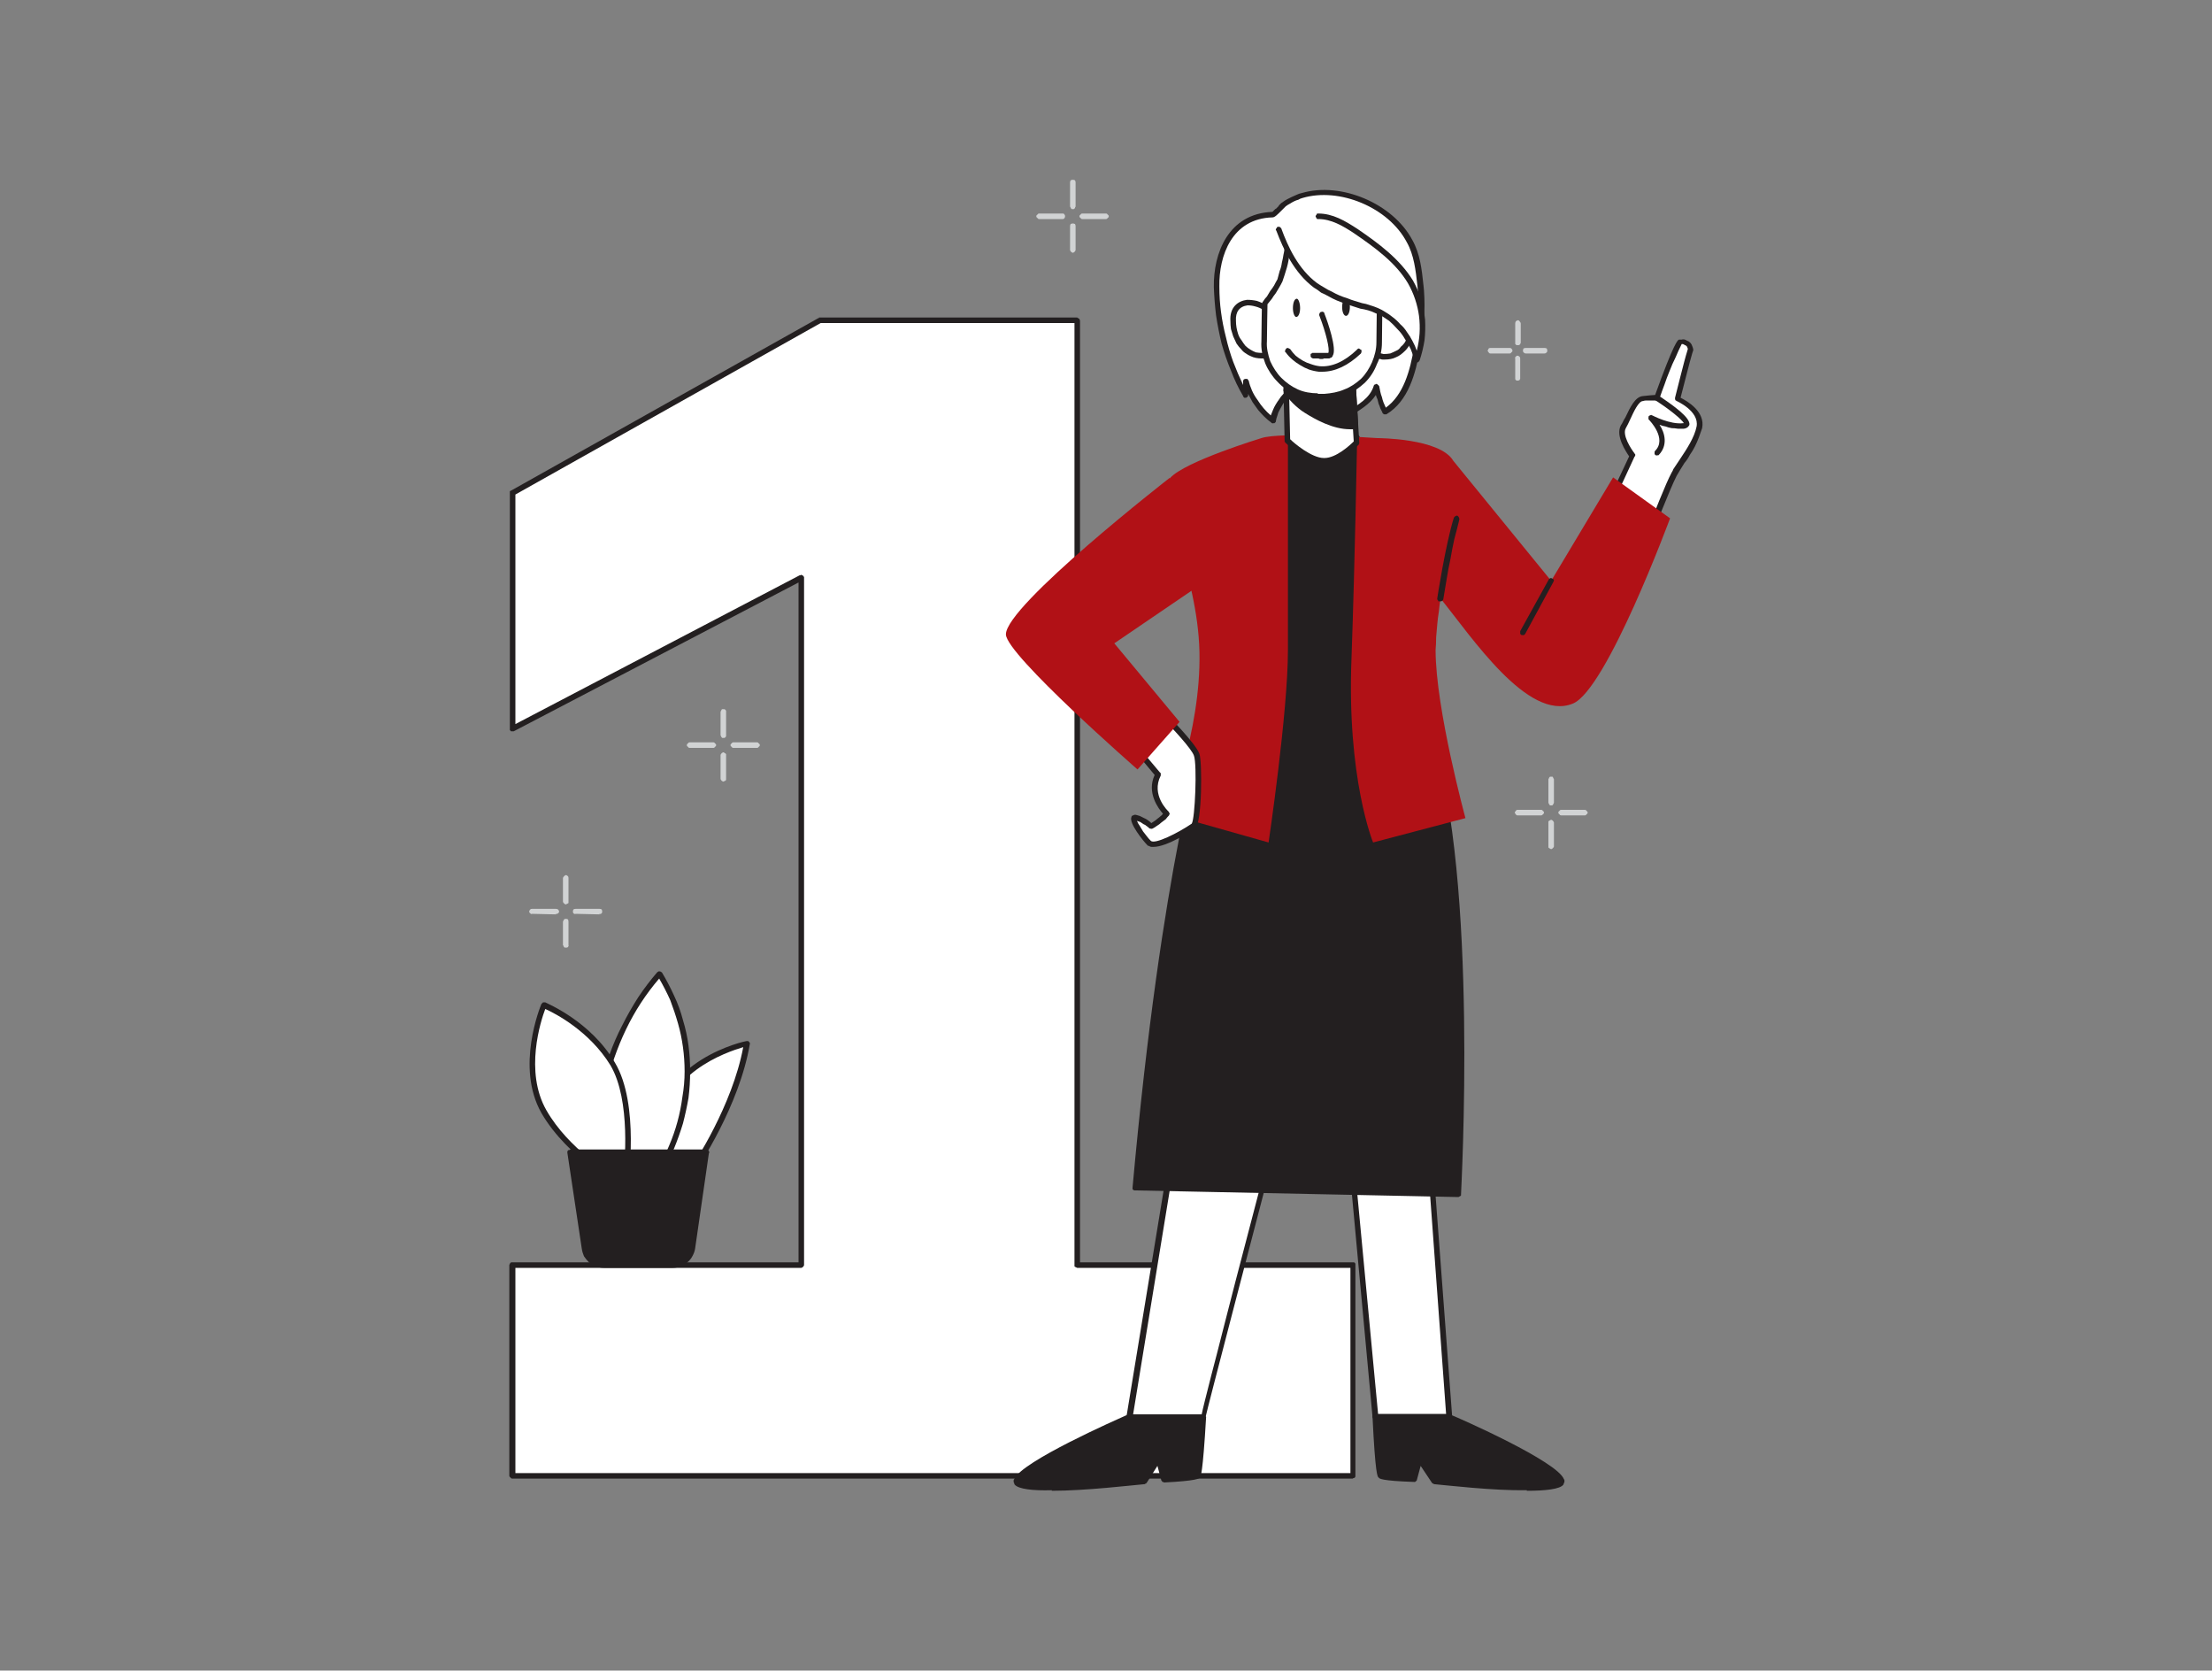 <svg version="1.2" xmlns="http://www.w3.org/2000/svg" width="400" height="302"><rect width="100%" height="100%" fill="#808080" stroke="none"/><style>.s0{fill:#fff}.s1{fill:#231f20}.s2{fill:#b11116}.s3{fill:#d1d3d4}</style><g id="_574_ranking_flatline"><path id="Layer" class="s0" d="M125.6 211s7.6-11.1 9.5-22.3c0 0-15.6 3.1-16.3 16.4-.9 16.4 6.8 5.9 6.8 5.9z"/><path fill-rule="evenodd" class="s1" d="M121.2 214.8h-.5q-.1-.1-.2-.1c-1.8-.7-2.5-3.8-2.2-9.6.8-13.6 16.5-16.9 16.7-16.9H135.3l.1.1.1.1q0 .1.1.1v.2c-1.9 11.3-9.5 22.5-9.6 22.6-.3.4-2.6 3.5-4.8 3.5zm13.2-25.5c-3 .9-14.5 4.7-15.1 15.8-.4 6.9.8 8.4 1.5 8.7 1.4.4 3.7-2.1 4.4-3 .2-.4 7.2-10.8 9.2-21.5z"/><path class="s0" d="M119.3 211.6q1.2-2 2.1-4.2.9-2.1 1.6-4.4.6-2.3.9-4.6.3-2.3.4-4.7 0-2.3-.4-4.6-.3-2.3-.9-4.6-.6-2.2-1.6-4.3-.9-2.1-2.1-4.1-1.9 2.1-3.5 4.5t-2.9 5q-1.3 2.5-2.2 5.2-.9 2.8-1.5 5.6c-2.2 12 2.4 20.8 6.2 18z"/><path fill-rule="evenodd" class="s1" d="M113.9 215.4h-.4q-.2 0-.4-.1l-.4-.2-.4-.2c-3.1-2-5.3-9.4-3.6-18.6q.6-2.9 1.5-5.6 1-2.8 2.3-5.3 1.3-2.6 2.9-5.1 1.6-2.4 3.5-4.6h.1q0-.1.1-.1H119.4l.1.1h.1q0 .1.1.1 1.2 2 2.2 4.2 1 2.1 1.6 4.4.7 2.3 1 4.6.3 2.3.3 4.7 0 2.4-.3 4.8-.4 2.3-1 4.6-.7 2.3-1.6 4.5-1 2.2-2.2 4.3h-.1v.1h-.1l-3.8 2.8q-.2.2-.4.3l-.4.2q-.3 0-.5.1h-.5zm5.3-38.5q-1.8 2.1-3.3 4.4-1.5 2.3-2.7 4.8-1.2 2.5-2.1 5.1-.9 2.6-1.4 5.2c-1.6 8.7.4 15.9 3.1 17.7q.3.2.6.3h.6q.3 0 .6-.1t.5-.3l3.8-2.7q1.2-2 2.1-4.2.9-2.1 1.5-4.3.6-2.2.9-4.5.4-2.3.4-4.6 0-2.2-.3-4.4t-.9-4.3q-.6-2.1-1.4-4.2-.9-2-2-3.9z"/><path class="s0" d="M113 214.4s2.2-14.6-2.2-22c-4.5-7.3-12.5-10.7-12.5-10.7s-4.7 11 0 19.3c4.8 8.3 14.7 13.4 14.7 13.4z"/><path fill-rule="evenodd" class="s1" d="M113 214.9h-.2v-.1c-.4-.2-10.1-5.3-14.9-13.6-4.7-8.3-.2-19.2 0-19.7l.1-.1.2-.2h.4c.3.2 8.2 3.4 12.6 10.9 4.5 7.5 2.4 21.8 2.3 22.4v.1q0 .1-.1.1v.1q-.1 0-.1.1H113zm-14.4-32.5c-.8 2.1-3.8 11.3.2 18.3s11.6 11.6 13.8 12.9c.4-3 1.5-14.7-2.2-21-3.8-6.2-10-9.4-11.8-10.2z"/><path class="s0" d="M194.8 228.7V57.9h-46.6L92.7 89.1v42.6l52.2-27.3v124.3H92.7v38.1h151.9v-38.1h-49.8z"/><path fill-rule="evenodd" class="s1" d="M244.6 267.3h-152q-.1 0-.2-.1l-.1-.1-.1-.1q-.1-.1-.1-.2v-38.1q0-.1.1-.2 0-.1.1-.2t.2-.1h51.9V105.3l-51.5 26.9h-.5l-.1-.1q0-.1-.1-.1V88.8q.1 0 .1-.1h.1L148 57.5h.1v-.1h46.7l.1.1q.1 0 .2.1.1 0 .1.1t.1.2v170.3h49.5q.1 0 .2.1t.1.2V266.9q0 .1-.1.2t-.2.1-.2.1zm-151.4-1h151v-37.1h-49.4q-.1 0-.2-.1-.1 0-.2-.1-.1 0-.1-.1V58.4h-45.9l-55.2 31v41.5l51.4-26.9h.2q0-.1.1-.1l.1.1h.1q.1 0 .1.1.1 0 .1.1l.1.1V228.7q0 .1-.1.2 0 .1-.1.1 0 .1-.1.1-.1.1-.2.1H93.2z"/><path class="s0" d="m244.4 209.8 4.3 46.3h13.4l-3.9-51.8-13.8 5.4z"/><path fill-rule="evenodd" class="s1" d="M262.1 256.6h-13.6q-.1 0-.1-.1-.1 0-.1-.1-.1-.1-.1-.2l-4.3-46.4V209.5l.1-.1q.1-.1.2-.1l13.8-5.5h.1l.1-.1q.1 0 .2.1h.1l.1.1v.1q.1 0 .1.1v.1l3.9 51.9q0 .1-.1.2 0 .1-.1.1 0 .1-.1.2h-.2zm-12.9-1h12.3l-3.7-50.6-12.9 5.1z"/><path class="s0" d="m292 89.3 3.3-6.9s-2.7-3.4-1.7-5.2c1.1-1.8 2.2-5 3.6-5.1q.3-.1.6-.1h.6q.3 0 .7-.1h.6c.2 0 3.6-9.8 4.2-10q.4-.2.8-.1.3.1.6.4.3.3.4.7 0 .4-.1.8c-.5 1.5-2.2 8.4-2.2 8.4s4.5 2 3.9 5.1c-.6 3.1-3.3 6.1-4.5 8.5-1.3 2.3-4.6 10.9-4.6 10.9z"/><path fill-rule="evenodd" class="s1" d="M298.2 97.1h-.2q0-.1-.1-.1l-.1-.1-6.2-7.3q-.1 0-.1-.1v-.1q-.1-.1 0-.2v-.1l3.1-6.6c-.6-.9-2.5-3.7-1.5-5.6.3-.4.5-1 .8-1.4.9-1.9 1.8-3.8 3.2-3.9 1-.1 1.8-.2 2.2-.2 3.5-9.7 4.1-9.9 4.3-10h.5q.3-.1.6 0l.4.2q.3.1.5.3.2.2.3.4.1.2.2.5t.1.5l-.2.6c-.4 1.3-1.7 6.5-2.1 8 1.2.6 4.5 2.5 3.9 5.5q-.3.8-.6 1.7-.3.8-.7 1.6-.4.8-.9 1.5-.4.8-1 1.5c-.5.8-1 1.6-1.4 2.3-1.2 2.3-4.5 10.8-4.5 10.9q-.1 0-.1.1l-.1.1-.1.1h-.1zm-5.7-7.9 5.5 6.4c.9-2.2 3.2-8.2 4.3-10.2q.2-.3.3-.6l.4-.6.4-.6.4-.6c1.2-1.8 2.6-3.9 3-5.9.5-2.8-3.6-4.6-3.6-4.6q-.1-.1-.2-.1 0-.1-.1-.2V71.9c.1-.3 1.7-6.9 2.2-8.4q0-.1.1-.3V63q-.1-.2-.1-.3l-.2-.2q-.1-.1-.2-.1-.1-.1-.2-.1-.1-.1-.2-.1h-.2q-.6 1.2-1.1 2.4-.6 1.2-1.1 2.5-.5 1.2-.9 2.4-.5 1.3-.9 2.5 0 .1-.1.2l-.1.1h-.1q-.1.1-.2.1h-1.9q-.3 0-.6.1c-.8 0-1.7 2-2.3 3.3q-.4.9-.8 1.6c-.7 1.2.9 3.7 1.6 4.6q0 .1.1.1V82.4q0 .1-.1.1z"/><path class="s0" d="m212.2 207.5-8 48.6h13.4c-.4 1 12.5-48.6 12.5-48.6z"/><path fill-rule="evenodd" class="s1" d="M217.6 256.7h-13.4q-.1 0-.1-.1h-.2q0-.1-.1-.1v-.1l-.1-.1v-.2l8-48.7.1-.1q0-.1.1-.2h.1q.1-.1.2-.1h18q.1 0 .1.1h.1l.1.1q0 .1.1.1v.4c-4.2 16.1-12.2 46.6-12.6 48.5v.2q0 .1-.1.1-.1.1-.2.1-.1.1-.2.1zm-12.7-1h12.4c.2-1 .7-3 1.8-7.3 1.2-4.5 2.7-10.6 4.3-16.7l6.2-23.7h-16.9z"/><path class="s1" d="M218.1 132.7s-7.5 22.6-12.8 82l58.4 1.2s3.3-56.6-5.2-82.4z"/><path fill-rule="evenodd" class="s1" d="m263.7 216.4-58.4-1.2h-.2q-.1 0-.1-.1h-.1q0-.1-.1-.1V214.7c5.3-58.9 12.8-81.9 12.9-82.1q0-.1.1-.1 0-.1.1-.2h.1q.1-.1.2-.1l40.3.8h.2q.1 0 .1.1.1 0 .1.1.1 0 .1.1c8.4 25.6 5.2 82 5.2 82.6v.2l-.1.1q-.1.1-.2.1-.1.1-.2.1zm-57.9-2.2 57.4 1.2c.3-5.6 2.7-57.1-5-81.4l-39.7-.7c-.9 3-7.7 26.5-12.7 80.9z"/><path class="s1" d="M256.4 134.7c-2.1-13.5-11-55.5-11-55.5-7.7 2.2-12.6.5-12.6.5s-13.8 44-16.1 55z"/><path fill-rule="evenodd" class="s1" d="M256.4 135.2H216.5q-.1 0-.1-.1-.1 0-.1-.1h-.1v-.4c2.3-10.9 16-54.7 16.1-55.1l.1-.1v-.1h.1q0-.1.1-.1h.4s4.9 1.7 12.3-.5h.4q0 .1.1.1v.1l.1.1v.1c.1.4 8.9 42.1 11 55.5v.2q0 .1-.1.1v.1q0 .1-.1.1 0 .1-.1.1h-.2zm-39.1-1h38.5c-2.1-13.1-9.7-49.6-10.8-54.4q-1.4.5-2.9.7-1.5.3-3 .3-1.5.1-3-.1-1.5-.1-3-.4c-1.4 4.7-13.3 42.8-15.8 53.9z"/><path class="s2" d="M291.7 86.3 280.5 105l-17.7-21.7c-2.4-4.1-13.7-4.1-13.7-4.1s-17.5-1.2-21 0c0 0-13.8 4.2-16.5 7.2-2.8 3.1 5 16.9 5.3 31.5.3 14.6-5.9 29.2-5.9 29.2l18.4 5.2s3.5-23.5 3.5-34.8V79.6l12.5.4s-.4 22-1 38.8c-.9 21.9 3.9 33.5 3.9 33.5l16.7-4.4s-5.4-19.8-5.4-30.4q.1-1.1.1-2.3.1-1.2.2-2.3.1-1.2.3-2.4.1-1.1.3-2.3c5.6 6.9 15.8 22.3 23.9 19 6.1-2.4 17.6-33.5 17.6-33.5z"/><path class="s0" d="M232.3 36.9h-.1c-.3.2-1.7 1.8-2.1 1.9-7.2.2-10.2 6.5-10.1 13q.1 2.6.4 5.1.4 2.5 1 5 .7 2.5 1.6 4.8 1 2.4 2.2 4.7l.2-2.5q.3 1.1.8 2.1.4.9 1 1.8.7.9 1.4 1.7.8.8 1.6 1.5.1-.6.3-1.2.3-.6.5-1.1.3-.6.7-1.1.3-.5.7-1l6.7 4.8.2.2q.2.1.3.1.2.1.3.1.2.1.4.1.1 0 .3-.1.1 0 .3-.1.1-.1.2-.1.2-.1.3-.2c2.7-2 6.6-3.2 7.6-6.5l.2 1.2q.2.6.4 1.1.1.6.4 1.1.2.6.4 1.1c3.9-2.2 5.1-7.1 5.9-11.5l.4-2.6q.2-1.2.3-2.5.1-1.3.1-2.7 0-1.3-.1-2.6c-.3-3-.5-6.2-2-9-3.4-6.3-12.5-10.2-19.5-8.2q-.4.1-.8.3-.4.1-.9.3-.4.2-.7.5-.4.2-.8.5z"/><path fill-rule="evenodd" class="s1" d="M240.2 77.4h-.4q-.2-.1-.3-.2-.2 0-.4-.1t-.3-.3l-6.3-4.5q-.3.4-.6.9t-.5.9q-.3.5-.4 1-.2.5-.3 1.1v.1q-.1 0-.1.1-.1 0-.1.1h-.2q-.1.1-.2 0h-.1q-.1 0-.1-.1-.7-.5-1.3-1.1-.6-.6-1.1-1.2l-1-1.4q-.4-.7-.8-1.5v.4l-.1.1-.1.1q-.1.1-.2.1H225l-.1-.1q-.1-.1-.1-.2-1.3-2.2-2.2-4.6-1-2.4-1.7-4.9-.6-2.5-1-5.1-.3-2.5-.4-5.1c-.1-6.1 2.6-13.3 10.6-13.6l.2-.2.3-.3q.2-.1.3-.2.1-.2.3-.3 0-.1.1-.2l.2-.2.2-.2q.2-.1.3-.2.4-.3.8-.5l.8-.4q.4-.2.9-.4.4-.2.9-.3c7.1-2.1 16.5 1.9 20 8.5 1.4 2.5 1.7 5.3 2 8.1l.1 1q.1 1.4.1 2.7 0 1.3-.1 2.6t-.3 2.6l-.4 2.6c-.8 4.5-2.1 9.5-6.1 11.9h-.4q-.1 0-.1-.1h-.1q0-.1-.1-.1v-.1l-.4-.8q-.1-.4-.3-.8l-.2-.8q-.2-.4-.3-.8c-1.1 1.7-3 2.8-4.8 3.9-.8.4-1.6.9-2.3 1.4l-.3.3q-.2.1-.4.1-.2.1-.3.2h-.4zm-7.8-6.2h.2l.1.1 6.6 4.7.2.2q.1 0 .2.1.1 0 .3.1h.4q.1-.1.2-.1l.2-.2q.1 0 .2-.1c.8-.6 1.6-1 2.4-1.5 2.2-1.3 4.3-2.5 5-4.7q0-.1.1-.2l.1-.1h.1q.1-.1.2-.1t.2.1l.1.1q.1 0 .1.1l.1.1.2 1q.1.5.3 1 .1.5.3 1 .2.5.4.9c3.2-2.3 4.4-6.7 5.1-10.9q.3-1.2.4-2.5.2-1.3.3-2.6.1-1.3.1-2.5 0-1.3-.1-2.6l-.1-1.1c-.3-2.6-.6-5.4-1.9-7.7-3.3-6.3-12.2-10-18.9-8q-.4.1-.7.3-.4.1-.8.3-.4.2-.7.4-.4.2-.8.5l-.2-.4.2.4-.2.2-.1.1-.2.2-.2.2c-.9.9-1.3 1.3-1.7 1.3-7.3.2-9.7 6.9-9.6 12.5q0 2.4.3 4.6.3 2.3.9 4.6.5 2.2 1.3 4.4.8 2.1 1.8 4.2V68.8q.1-.1.1-.2.1 0 .2-.1h.5q0 .1.1.2l.1.1q.2.9.6 1.8.4.9 1 1.7.5.8 1.1 1.5.6.7 1.3 1.3l.4-1q.2-.5.5-1t.6-.9q.3-.5.7-.9l.1-.1H232.4z"/><path class="s0" d="M248.2 58.6c.7-4.3 7.9-5.2 7.5-.2q-.1.7-.2 1.3-.2.7-.4 1.3-.3.6-.6 1.1-.4.6-.8 1.1-.5.4-1.1.8-.5.3-1.2.4-.6.2-1.3.1-.6 0-1.2-.3"/><path class="s1" d="M250.4 65h-.4q-.2 0-.4-.1-.3 0-.5-.1l-.4-.2q-.1 0-.2-.1 0-.1-.1-.1v-.2q0-.1.1-.2 0-.1.1-.2 0-.1.1-.1h.4q.6.2 1.1.3.6 0 1.2-.1.5-.2 1.1-.5.5-.2.8-.7.5-.4.8-.9.3-.6.5-1.1.3-.6.4-1.2l.2-1.2c.1-1.6-.7-2.7-2-2.8q-.8-.1-1.5.1t-1.4.6q-.6.5-1 1.1-.4.6-.6 1.3 0 .3-.2.4-.2.1-.4.1-.2-.1-.3-.2-.1-.2-.1-.4.2-.9.7-1.7.6-.8 1.3-1.4.8-.5 1.7-.8.9-.2 1.9-.1.7.1 1.3.4.6.3 1 .9.4.6.6 1.2.1.7 0 1.4l-.2 1.4q-.2.6-.4 1.3-.3.6-.7 1.2-.3.6-.8 1.1-.4.4-.8.7-.4.3-.9.5-.4.2-.9.3-.5.1-1.1.1z"/><path class="s0" d="M230.4 58.4c-.6-4.3-7.7-5.4-7.4-.3q0 .6.1 1.3l.4 1.2q.2.6.6 1.2.3.5.7 1 .5.5 1 .9.6.3 1.2.4.7.2 1.3.2.7-.1 1.3-.3"/><path class="s1" d="M228.2 64.8q-.6 0-1.1-.1-.5-.1-.9-.3-.5-.2-.9-.5-.5-.3-.8-.7-.5-.5-.9-1.1-.3-.6-.6-1.3-.2-.6-.4-1.3-.1-.7-.1-1.4c-.2-2.6 1.4-3.7 3-3.9q.9 0 1.8.2.9.3 1.7.8.8.6 1.3 1.4.4.8.6 1.8 0 .2-.1.3-.1.2-.3.2-.2.1-.4-.1-.1-.1-.2-.3-.1-.7-.5-1.4-.4-.6-1-1.1-.6-.4-1.4-.6-.7-.2-1.4-.2c-1.5.2-2.2 1.2-2.1 2.8q0 .6.1 1.2t.3 1.2q.2.6.6 1.1.3.5.7 1 .4.4.9.7.5.3 1 .5.6.1 1.1.1l1.2-.2q.2-.1.4-.1.1.1.2.3.1.2 0 .4 0 .2-.2.3-.2.1-.4.1-.2.1-.4.1-.2.1-.4.1h-.4z"/><path class="s0" d="M232.8 79.7s3.9 3.6 6.7 3.6c2.7-.1 5.8-3.3 5.8-3.3l-.2-3-.4-7-.4-6.5-11.2-.1-.4 5.3-.1 1.8z"/><path fill-rule="evenodd" class="s1" d="M239.4 83.8c-2.9 0-6.8-3.6-7-3.8v-.1h-.1v-.2l-.2-9.2.5-7.1q0-.1.1-.2 0-.1.1-.1 0-.1.1-.1.1-.1.2-.1l11.2.1q.1 0 .2.1.1 0 .1.1.1 0 .1.1.1.1.1.2l1 16.5v.2l-.1.1v.1c-.2.1-3.3 3.3-6.2 3.4zm-6.1-4.4c.7.7 3.9 3.4 6.1 3.4h.1c2.1 0 4.6-2.3 5.3-3l-1-15.8-10.2-.1-.5 6.6z"/><path class="s1" d="M232.6 70.5q.3.6.7 1.1.4.5.9 1l.9.9q.6.4 1.1.7c2.4 1.6 6 3.3 8.9 2.9l-.4-7q-.8.1-1.6.1-.8.1-1.6.1t-1.6-.1-1.6-.1q-.8-.1-1.5-.2t-1.4-.3q-.7-.1-1.3-.3l-1.4-.6z"/><path fill-rule="evenodd" class="s1" d="M244.1 77.6c-3.1 0-6.3-1.8-8.2-3q-.5-.3-1.1-.8-.5-.4-1-.9t-.9-1l-.8-1.2V70.4l.1-1.7v-.1l.1-.1q0-.1.1-.1 0-.1.1-.1h.1q0-.1.1-.1t.1.1h.1q.7.3 1.3.5l1.4.4q.6.1 1.3.2l1.4.2q.8.1 1.6.1.8.1 1.6.1t1.6-.1q.8 0 1.5-.1H244.9q.1 0 .1.1h.1q0 .1.1.1v.2l.4 7v.2q0 .1-.1.2-.1 0-.1.1-.1 0-.2.1h-1.1zm-11-7.2q.3.5.7 1 .4.5.8.9t.9.8q.5.4 1 .7c1.5 1 5.1 3.1 8.1 2.8l-.3-6q-.8.1-1.5.1-.8.1-1.6 0h-1.5l-1.4-.2q-.7 0-1.3-.1-.7-.1-1.3-.2-.6-.2-1.3-.3l-1.2-.4z"/><path class="s0" d="M238.3 71.6h1.1c1.3.1 2.6-.2 3.8-.7 1.2-.4 2.3-1.2 3.2-2.1.9-.9 1.7-1.9 2.2-3.1.5-1.2.7-2.5.8-3.8 0-3.1.1-9.3.1-9.3s-5.5-1.3-9.1-2.7c-6-2.2-7.6-5.5-7.6-5.5q0 .8-.2 1.6-.1.8-.3 1.6l-.4 1.6q-.2.8-.5 1.5-.3.6-.6 1.1l-.6 1q-.4.5-.7 1l-.8 1c-.2.3-.1 4.9-.1 6.9-.1 1.3.2 2.6.7 3.8.4 1.2 1.1 2.3 2 3.2 1 .9 2 1.6 3.2 2.1 1.2.6 2.5.8 3.8.8z"/><path fill-rule="evenodd" class="s1" d="M239.5 72.2h-1.2c-1.4-.1-2.7-.4-4-.9-1.2-.5-2.4-1.3-3.3-2.3-.9-.9-1.7-2.1-2.2-3.3-.5-1.3-.8-2.6-.7-4 0-2 .1-6.8.1-6.9q.1 0 .1-.1v-.1l.1-.1q.3-.5.7-.9l.6-1q.4-.5.7-1 .3-.6.6-1.1.2-.7.4-1.5.3-.7.4-1.5.2-.8.3-1.5.2-.8.2-1.6 0-.1.1-.2v-.1q.1-.1.2-.1l.1-.1h.2q.1 0 .1.1.1 0 .2.1l.1.1c0 .1 1.6 3.1 7.3 5.3 3.5 1.3 8.9 2.6 9 2.6q.1 0 .1.1.1 0 .2.1v.2q.1 0 .1.1l-.1 9.3c0 1.4-.3 2.7-.9 3.9-.5 1.3-1.2 2.4-2.2 3.4-1 .9-2.1 1.7-3.3 2.2-1.3.5-2.6.7-4 .8zm-1.2-1h1.2c1.2-.1 2.5-.3 3.6-.8 1.1-.4 2.1-1.1 3-1.9.9-.9 1.5-1.9 2-3 .5-1.2.8-2.4.8-3.6l.1-8.9c-1.3-.3-5.7-1.5-8.7-2.6q-1-.3-2-.8t-1.9-1.1q-.8-.5-1.7-1.2-.8-.7-1.5-1.5-.1.6-.2 1.3-.1.6-.3 1.3-.2.6-.4 1.3l-.4 1.2q-.3.6-.6 1.1l-.6 1q-.4.5-.7 1l-.8 1c0 .8-.1 4.9-.1 6.7-.1 1.2.2 2.4.6 3.6.5 1.1 1.2 2.2 2 3 .9.9 1.9 1.6 3 2.1s2.4.7 3.6.7z"/><path class="s1" d="M239.1 64.9h-.4q-.2-.1-.4-.1h-.9q-.1-.1-.2-.1l-.1-.1q-.1-.1-.1-.2V64q.1-.1.2-.1l.1-.1H240.2c.3-.6-.4-3.6-1.6-6.7q-.1-.2 0-.4.1-.3.3-.3.2-.1.4 0t.2.3c.6 1.5 2.3 6.4 1.5 7.6q0 .1-.1.2l-.1.1q-.1.1-.2.1t-.2.1h-1q-.1.1-.3.1zM235.1 55.7c0 .9-.3 1.6-.7 1.6-.3 0-.6-.7-.6-1.6 0-1 .3-1.7.7-1.7.3 0 .6.8.6 1.7zM244.1 55.5c0 .9-.3 1.6-.7 1.6-.4 0-.7-.7-.7-1.6 0-1 .4-1.7.7-1.7.4 0 .7.7.7 1.7z"/><path class="s1" d="M239.1 67.2h-.6q-.9-.1-1.8-.4-.8-.3-1.6-.8-.7-.4-1.4-1t-1.2-1.3q-.2-.1-.1-.3 0-.2.2-.4.1-.1.3-.1l.4.2q.4.6 1 1.2.6.5 1.3.9.7.4 1.4.6.8.3 1.6.4c2.2.2 4.5-.8 6.8-3q0-.1.1-.1.1-.1.2-.1t.2.1.2.1l.1.1v.4q-.1.1-.1.2-3.5 3.3-7 3.3z"/><path class="s0" d="M231.2 41.5c1.5 3.8 3.4 7.7 6.7 10.1q.7.5 1.3.9.7.3 1.4.7.6.3 1.3.6.8.3 1.5.6c2.9 1.1 5.7 1.2 8.1 3.3q.9.7 1.6 1.5.7.8 1.3 1.8.6.9 1.1 1.9.4 1 .7 2.1.7-1.7.9-3.5.3-1.8.1-3.6-.1-1.8-.7-3.6-.5-1.7-1.4-3.3c-2.3-3.9-6.2-6.6-9.9-9.2-2.1-1.3-4.3-2.7-6.8-2.7"/><path class="s1" d="M256.2 65.5h-.1q-.1-.1-.2-.1 0-.1-.1-.1v-.2q-.3-1-.7-2-.5-1-1.1-1.9-.5-.9-1.3-1.7-.7-.8-1.5-1.5l-1.2-.8q-.6-.3-1.3-.6-.6-.3-1.3-.5-.7-.2-1.4-.3c-.9-.3-1.9-.6-2.8-.9q-.8-.3-1.5-.6t-1.4-.7-1.4-.7q-.6-.5-1.3-.9c-3.6-2.7-5.5-6.9-6.8-10.3q-.1-.1-.1-.2t.1-.2.1-.2q.1 0 .1-.1h.4l.2.2q.1 0 .1.1c1.2 3.3 3.1 7.4 6.5 9.9q.6.4 1.3.8.6.4 1.3.7.7.4 1.4.7.7.3 1.4.5c.9.4 1.8.6 2.7.9q.7.1 1.5.4.7.2 1.4.5t1.3.7q.7.4 1.3.9.8.6 1.4 1.3.7.6 1.2 1.4.6.8 1 1.6.5.9.8 1.8.4-1.6.5-3.1.1-1.6-.1-3.2-.2-1.5-.7-3-.5-1.5-1.3-2.9c-2.2-3.7-5.9-6.4-9.7-9-2.1-1.4-4.2-2.6-6.5-2.6h-.2l-.1-.1q-.1-.1-.1-.2-.1-.1-.1-.2t.1-.2.1-.2l.1-.1h.2c2.6 0 4.8 1.3 7.1 2.8 3.8 2.6 7.6 5.4 10 9.3q.9 1.6 1.5 3.4.5 1.8.7 3.7.1 1.9-.1 3.7-.3 1.9-.9 3.7-.1 0-.1.1t-.1.1l-.1.1h-.2z"/><path class="s0" d="M210.2 129.1s5.6 5.6 6.2 7.3c.5 1.7.3 12.4-.6 12.9-.8.6-6.8 4.3-8.1 3-1.2-1.2-3.5-4.6-2.4-4.5q.4.1.8.3.4.1.7.3.4.2.7.5.3.2.7.4.4-.2.7-.4.4-.2.8-.5.3-.3.7-.6.3-.3.6-.7c.2-.2-3.5-3.3-1.5-7.1l-3.3-3.8"/><path class="s1" d="M208.6 153.1h-.4q-.1 0-.3-.1-.1-.1-.3-.1l-.2-.2c-.6-.6-3.3-3.9-2.8-5q0-.1.1-.2t.2-.1.2-.1h.3q.4.1.7.2l.8.4q.3.1.7.4.3.2.6.5l.6-.4q.3-.2.5-.4.3-.2.5-.4.3-.2.5-.5c-.8-.9-3-3.8-1.5-7l-3-3.6-.1-.1v-.2q0-.1.1-.2 0-.1.1-.2.1 0 .2-.1h.2q.1 0 .1.1.1 0 .2.1l3.2 3.8q.1 0 .1.1v.4c-1.8 3.5 1.3 6.4 1.4 6.5q.1.1.1.2l.1.1v.2q-.1.1-.1.2-.3.3-.6.7l-.8.6q-.3.3-.8.6-.4.3-.8.5h-.1q-.1.1-.2 0h-.1q-.1 0-.2-.1-.2-.2-.5-.4-.2-.2-.5-.3l-.6-.4-.6-.2q.2.5.5.9l.6 1q.3.4.7.9.3.4.7.8c.7.7 4.9-1.4 7.4-3.1.6-.8 1-10.7.4-12.3-.4-1.2-3.8-4.9-6-7.1q0-.1-.1-.2v-.4l.1-.1q.1-.1.2-.1.1-.1.2-.1t.2.1q.1 0 .1.1c.6.5 5.7 5.7 6.3 7.5.5 1.4.5 12.6-.8 13.5-.6.4-5.1 3.3-7.5 3.3z"/><path class="s2" d="M211.5 86.4s-29.7 23.1-29.6 28.3c.1 3.7 23.8 24.4 23.8 24.4l7.6-8.6-11.8-14.2 16.6-11.3"/><path class="s1" d="M260.4 108.7H260.1q0-.1-.1-.2t-.1-.2v-.1c0-.1 1.5-9.8 3-14.6q.1-.2.3-.3.2-.1.3-.1.2.1.3.3.1.2.1.4-.4 1.7-.9 3.5-.4 1.8-.7 3.6-.4 1.8-.7 3.7l-.6 3.6q0 .1-.1.2 0 .1-.1.1-.1.1-.2.1h-.2zM275.4 114.8H275.1q0-.1-.1-.1-.1-.1-.1-.2v-.4l5.2-9.4q.1-.1.3-.2.2 0 .3.1.2.1.3.2 0 .2-.1.4l-5.1 9.4-.1.1-.1.1h-.1q-.1.1-.1 0zM299.6 82.3q0 .1-.1 0h-.1q-.1 0-.1-.1l-.1-.1v-.4q0-.1.1-.2c2.2-2.2-1-5.5-1.1-5.6l-.1-.1v-.5l.2-.2h.1q.1-.1.2-.1.1.1.2.1s3.2 1.7 5.6 1.4h.1c-.4-.7-2.6-2.5-5.1-4.1q-.2-.1-.2-.4-.1-.2 0-.3.1-.2.4-.3.2 0 .3.1c2.7 1.8 5.8 4 5.6 5.3-.1.2-.3.6-1 .7h-1.1q-.6-.1-1.1-.1-.6-.1-1.1-.3-.6-.1-1.1-.3c1 1.5 1.5 3.7-.1 5.4l-.1.1h-.2q0 .1-.1 0zM248.7 256.1s.6 10.2 1 10.6c.4.4 6.1.7 6.1.7l1-3.6 2.5 4s24.3 2.8 23.1-.2c-1.2-3.1-20.3-11.4-20.3-11.4z"/><path fill-rule="evenodd" class="s1" d="M276.1 269.4c-6.1.1-14.5-.9-16.8-1.1l-.1-.1h-.1l-.1-.1q-.1 0-.1-.1l-2-3-.7 2.6q0 .1-.1.1 0 .1-.1.1l-.1.1h-.2c-5.9-.2-6.3-.6-6.4-.8-.2-.1-.6-.5-1.1-10.9V255.9q.1 0 .1-.1h.1q0-.1.1-.1h13.7c2 .8 19.4 8.5 20.6 11.7q.1.1.1.2v.3q0 .1-.1.2 0 .1-.1.3c-.6.8-3.2 1.1-6.6 1.1zm-16.5-2.2c10.3 1.2 21.8 1.7 22.4.4-.9-2.1-12.4-7.7-20-11h-12.8c.3 4.2.6 8.9.9 9.7q.6.1 1.3.2.7.1 1.3.1.7.1 1.4.1.6.1 1.3.1l.9-3.2q0-.2.1-.3.2-.1.3-.1h.3l.2.2z"/><path class="s1" d="M217.6 256.1s-.6 10.2-1 10.6c-.4.4-6.1.7-6.1.7l-1-3.6-2.5 4s-24.4 2.8-23.1-.2c1.2-3.1 20.3-11.4 20.3-11.4z"/><path fill-rule="evenodd" class="s1" d="M190.2 269.4c-3.4.1-6-.2-6.7-1q-.1-.1-.1-.3-.1-.1-.1-.2v-.3q0-.1.1-.2c1.3-3.2 18.6-10.8 20.6-11.7H217.8q0 .1.1.1v.1h.1v.1q0 .1.1.1v.1c-.6 10.4-1 10.8-1.1 10.9-.2.2-.6.6-6.5.9q-.1 0-.1-.1h-.2q-.1-.1-.1-.2-.1 0-.1-.1l-.7-2.6-1.9 3-.1.1q0 .1-.1.1h-.1q0 .1-.1.1c-2.3.2-10.7 1.2-16.8 1.2zm14.1-12.9c-7.6 3.4-19.1 9-20 11.1.6 1.3 12 .8 22.4-.4l2.4-3.8q0-.1.1-.1l.1-.1h.4l.1.1.1.1q0 .1.1.1l.9 3.3q.6 0 1.3-.1.7 0 1.3-.1.7 0 1.4-.1.6-.1 1.3-.2c.3-.9.6-5.5.8-9.8z"/><path class="s3" d="M280.5 145.6h-.2l-.1-.1q-.1-.1-.1-.2-.1-.1-.1-.2v-4.2q0-.1.1-.2 0-.1.1-.2l.1-.1h.4q.1 0 .1.1.1.1.1.2.1.1.1.2v4.2q0 .1-.1.2 0 .1-.1.2l-.1.1h-.2zM280.5 153.5q-.1 0-.2-.1-.1 0-.2-.1l-.1-.1v-4.7l.1-.1q.1-.1.2-.1.1-.1.2-.1t.2.1q.1 0 .1.1.1 0 .1.1.1.1.1.2v4.3q0 .1-.1.2 0 .1-.1.1 0 .1-.1.1-.1.1-.2.1zM286.6 147.4h-4.3q-.2 0-.3-.2-.2-.1-.2-.3 0-.2.2-.3.1-.2.3-.2h4.3q.2 0 .3.2.2.1.2.3 0 .2-.2.3-.1.2-.3.2zM278.7 147.4h-4.3q-.2 0-.3-.2-.1-.1-.2-.3.1-.2.2-.3.1-.2.3-.2h4.3q.2 0 .3.2.2.1.2.3 0 .2-.2.3-.1.2-.3.2zM274.4 62.4h-.1q-.1 0-.2-.1 0-.1-.1-.1v-3.7q0-.2.1-.4.2-.2.4-.2t.3.2q.2.2.2.4V62q-.1.1-.1.2t-.1.1q-.1.1-.2.1h-.2zM274.4 68.8h-.2q0-.1-.1-.1-.1-.1-.1-.2v-3.7q-.1-.2.1-.3.1-.2.3-.2.2 0 .4.2.1.1.1.3v3.7q-.1.1-.1.2-.1 0-.2.1h-.2zM279.3 63.9h-3.4q-.2 0-.4-.2-.1-.1-.1-.3 0-.2.1-.4.2-.1.4-.1h3.4q.2 0 .4.1.1.2.1.4t-.1.3q-.2.2-.4.2zM273 63.9h-3.5q-.2 0-.3-.2-.1-.1-.2-.3l.2-.4q.1-.1.3-.1h3.5q.2 0 .3.1.2.2.2.4t-.2.3q-.1.2-.3.2zM194 37.8h-.2l-.1-.1q-.1-.1-.1-.2-.1-.1-.1-.2V33q0-.2.1-.4.2-.1.4-.1t.4.1q.1.2.1.4v4.3q0 .1-.1.2v.1l-.2.2h-.2zM194 45.7q-.1 0-.2-.1-.1 0-.1-.1-.1 0-.1-.1-.1-.1-.1-.2v-4.3q0-.2.1-.4.2-.1.4-.1t.4.1q.1.2.1.4v4.3q0 .1-.1.2 0 .1-.1.1 0 .1-.1.1-.1.1-.2.1zM200 39.6h-4.3q-.2 0-.3-.2-.2-.1-.2-.3 0-.2.2-.3.1-.2.3-.2h4.3q.2 0 .3.2.2.1.2.3 0 .2-.2.3-.1.2-.3.2zM192.2 39.6h-4.3q-.2 0-.3-.2-.2-.1-.2-.3 0-.2.2-.3.1-.2.3-.2h4.3q.2 0 .3.2.1.1.1.3 0 .2-.1.3-.1.2-.3.2zM130.8 133.4h-.2l-.1-.1q-.1-.1-.1-.2-.1-.1-.1-.2v-4.2q0-.1.1-.2 0-.1.1-.2 0-.1.1-.1h.4q.1.1.2.1 0 .1.1.2V133.1q-.1.1-.1.2-.1 0-.2.1h-.2zM130.8 141.3q-.1 0-.2-.1-.1 0-.1-.1-.1 0-.1-.1-.1-.1-.1-.2v-4.3q0-.1.1-.2 0-.1.1-.1 0-.1.1-.1.1-.1.2-.1t.2.1.2.1q0 .1.1.1v4.7l-.1.1q-.1.1-.2.1-.1.1-.2.1zM136.9 135.2h-4.3q-.2 0-.3-.2-.2-.1-.2-.3 0-.2.2-.3.1-.2.3-.2h4.3q.2 0 .3.2.2.1.2.3 0 .2-.2.3-.1.2-.3.2zM129 135.2h-4.3q-.2 0-.3-.2-.2-.1-.2-.3 0-.2.2-.3.1-.2.3-.2h4.3q.2 0 .3.2.2.1.2.3 0 .2-.2.3-.1.2-.3.2zM102.3 163.5q-.1 0-.2-.1l-.1-.1q-.1 0-.1-.1-.1-.1-.1-.2v-4.3q.1-.2.2-.3.2-.2.3-.2.2 0 .4.2.1.1.1.3v4.5q0 .1-.1.1-.1.1-.2.1-.1.1-.2.1zM102.3 171.3h-.2l-.1-.1q-.1-.1-.1-.2t-.1-.1v-4.3l.2-.4q.2-.1.3-.1.2 0 .4.1.1.2.1.4v4.3q.1.1 0 .1 0 .1-.1.2t-.2.1h-.2zM108.4 165.3l-4.3-.1q-.2.1-.4-.1-.1-.1-.1-.3 0-.2.1-.4.2-.1.4-.1h4.3q.2 0 .4.1.1.2.1.4t-.1.3q-.2.2-.4.1zM100.5 165.3l-4.3-.1q-.2.1-.3-.1-.2-.1-.2-.3 0-.2.2-.4.1-.1.3-.1h4.3q.2 0 .4.1.2.2.2.4t-.2.3q-.2.2-.4.1z"/><path class="s1" d="M103.1 208.3h24.7l-2.6 17.3q-.1.7-.4 1.2-.3.6-.8 1t-1.1.6q-.6.2-1.2.2h-12.5q-.7 0-1.3-.2-.6-.2-1.1-.6-.4-.4-.8-1-.3-.5-.4-1.2z"/><path fill-rule="evenodd" class="s1" d="M121.7 229.2h-12.5q-.8 0-1.5-.3-.6-.2-1.2-.7-.5-.5-.9-1.1-.3-.7-.4-1.4l-2.6-17.3V208.1q.1 0 .1-.1l.1-.1h.2q0-.1.1-.1h24.7l.1.1h.2v.1l.1.1v.1l.1.1q0 .1-.1.1l-2.5 17.3q-.1.7-.5 1.4-.3.6-.9 1.1-.5.5-1.2.7-.7.3-1.4.3zm-18-20.4 2.4 16.8q.1.5.4 1 .2.5.7.8.4.4.9.6.5.2 1 .2h12.6q.5 0 1-.2t.9-.6q.5-.3.7-.8.3-.5.4-1l2.4-16.8z"/></g></svg>